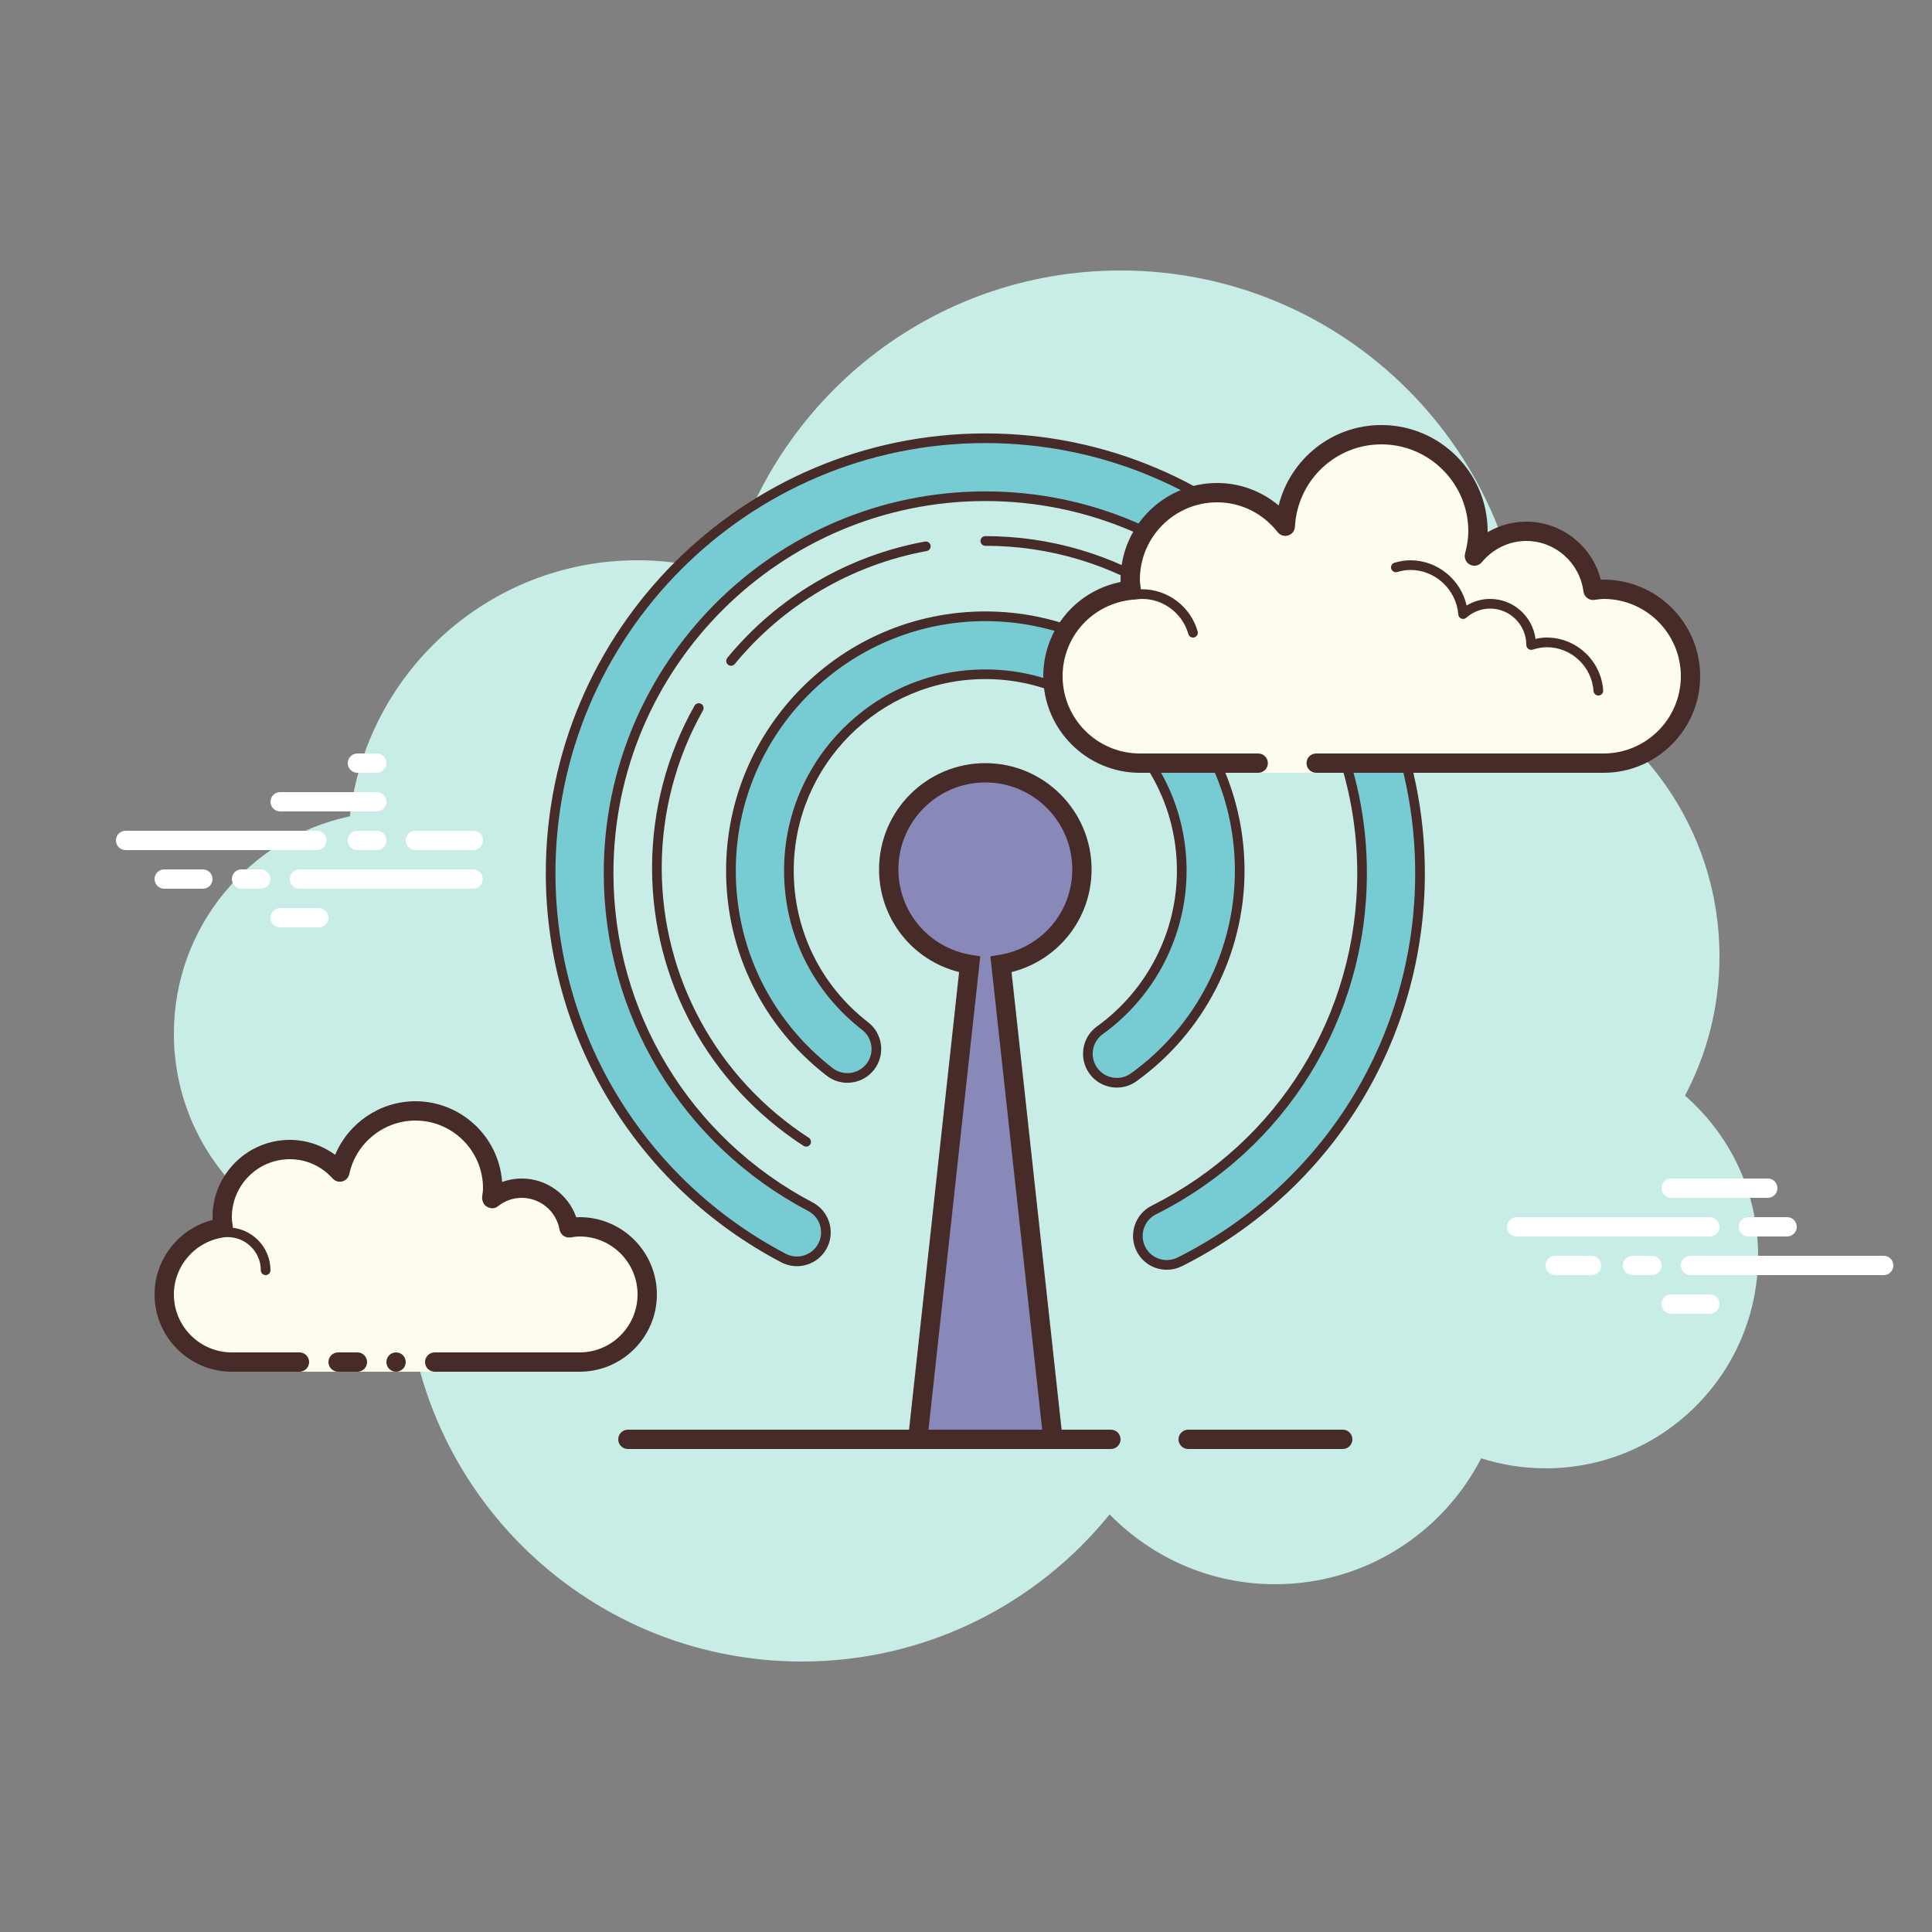 <svg xmlns="http://www.w3.org/2000/svg" viewBox="0 0 100 100" width="100px" height="100px"><rect x="0" y="0" width="100" height="100" fill="#808080" stroke="none"/><path fill="#c7ede6" d="M87.215,56.71C88.35,54.555,89,52.105,89,49.5c0-6.621-4.159-12.257-10.001-14.478 C78.999,35.015,79,35.008,79,35c0-11.598-9.402-21-21-21c-9.784,0-17.981,6.701-20.313,15.757C36.211,29.272,34.638,29,33,29 c-7.692,0-14.023,5.793-14.89,13.252C12.906,43.353,9,47.969,9,53.5C9,59.851,14.149,65,20.5,65c0.177,0,0.352-0.012,0.526-0.022 C21.022,65.153,21,65.324,21,65.5C21,76.822,30.178,86,41.5,86c6.437,0,12.175-2.972,15.934-7.614C59.612,80.611,62.64,82,66,82 c4.65,0,8.674-2.65,10.666-6.518C77.718,75.817,78.837,76,80,76c6.075,0,11-4.925,11-11C91,61.689,89.53,58.727,87.215,56.71z"></path><path fill="#fff" d="M16.405,44H6.5C6.224,44,6,43.776,6,43.5S6.224,43,6.5,43h9.905c0.276,0,0.5,0.224,0.5,0.5 S16.682,44,16.405,44z"></path><path fill="#fff" d="M19.5,44h-1c-0.276,0-0.5-0.224-0.5-0.5s0.224-0.5,0.5-0.5h1c0.276,0,0.5,0.224,0.5,0.5 S19.777,44,19.5,44z"></path><path fill="#fff" d="M24.491,46H15.5c-0.276,0-0.5-0.224-0.5-0.5s0.224-0.5,0.5-0.5h8.991c0.276,0,0.5,0.224,0.5,0.5 S24.767,46,24.491,46z"></path><path fill="#fff" d="M13.5,46h-1c-0.276,0-0.5-0.224-0.5-0.5s0.224-0.5,0.5-0.5h1c0.276,0,0.5,0.224,0.5,0.5 S13.777,46,13.5,46z"></path><path fill="#fff" d="M10.5,46h-2C8.224,46,8,45.776,8,45.5S8.224,45,8.5,45h2c0.276,0,0.5,0.224,0.5,0.5 S10.777,46,10.5,46z"></path><path fill="#fff" d="M16.5,48h-2c-0.276,0-0.5-0.224-0.5-0.5s0.224-0.5,0.5-0.5h2c0.276,0,0.5,0.224,0.5,0.5 S16.776,48,16.5,48z"></path><path fill="#fff" d="M19.5,39c-0.177,0-0.823,0-1,0c-0.276,0-0.5,0.224-0.5,0.5c0,0.276,0.224,0.5,0.5,0.5 c0.177,0,0.823,0,1,0c0.276,0,0.5-0.224,0.5-0.5C20,39.224,19.776,39,19.5,39z"></path><path fill="#fff" d="M19.5,41c-0.177,0-4.823,0-5,0c-0.276,0-0.5,0.224-0.5,0.5c0,0.276,0.224,0.5,0.5,0.5 c0.177,0,4.823,0,5,0c0.276,0,0.5-0.224,0.5-0.5C20,41.224,19.776,41,19.5,41z"></path><path fill="#fff" d="M24.5,43c-0.177,0-2.823,0-3,0c-0.276,0-0.5,0.224-0.5,0.5c0,0.276,0.224,0.5,0.5,0.5 c0.177,0,2.823,0,3,0c0.276,0,0.5-0.224,0.5-0.5C25,43.224,24.776,43,24.5,43z"></path><g><path fill="#fff" d="M88.5,64h-10c-0.276,0-0.5-0.224-0.5-0.5s0.224-0.5,0.5-0.5h10c0.276,0,0.5,0.224,0.5,0.5 S88.776,64,88.5,64z"></path><path fill="#fff" d="M92.5,64h-2c-0.276,0-0.5-0.224-0.5-0.5s0.224-0.5,0.5-0.5h2c0.276,0,0.5,0.224,0.5,0.5 S92.776,64,92.5,64z"></path><path fill="#fff" d="M97.5,66h-10c-0.276,0-0.5-0.224-0.5-0.5s0.224-0.5,0.5-0.5h10c0.276,0,0.5,0.224,0.5,0.5 S97.777,66,97.5,66z"></path><path fill="#fff" d="M85.5,66h-1c-0.276,0-0.5-0.224-0.5-0.5s0.224-0.5,0.5-0.5h1c0.276,0,0.5,0.224,0.5,0.5 S85.776,66,85.5,66z"></path><path fill="#fff" d="M82.375,66H80.5c-0.276,0-0.5-0.224-0.5-0.5s0.224-0.5,0.5-0.5h1.875c0.276,0,0.5,0.224,0.5,0.5 S82.651,66,82.375,66z"></path><path fill="#fff" d="M91.5,62h-5c-0.276,0-0.5-0.224-0.5-0.5s0.224-0.5,0.5-0.5h5c0.276,0,0.5,0.224,0.5,0.5 S91.777,62,91.5,62z"></path><path fill="#fff" d="M88.5,68h-2c-0.276,0-0.5-0.224-0.5-0.5s0.224-0.5,0.5-0.5h2c0.276,0,0.5,0.224,0.5,0.5 S88.776,68,88.5,68z"></path></g><g><path fill="#fdfcef" d="M15.5,70.5c0,0-1.567,0-3.5,0S8.5,68.933,8.5,67c0-1.781,1.335-3.234,3.055-3.455 C11.527,63.366,11.5,63.187,11.5,63c0-1.933,1.567-3.5,3.5-3.5c1.032,0,1.95,0.455,2.59,1.165c0.384-1.808,1.987-3.165,3.91-3.165 c2.209,0,4,1.791,4,4c0,0.191-0.03,0.374-0.056,0.558C25.872,61.714,26.408,61.5,27,61.5c1.228,0,2.245,0.887,2.455,2.055 C29.634,63.527,29.813,63.5,30,63.5c1.933,0,3.5,1.567,3.5,3.5s-1.567,3.5-3.5,3.5s-7.5,0-7.5,0V71h-7V70.5z"></path><path fill="#472b29" d="M13.75,66c0.138,0,0.25-0.112,0.25-0.25c0-1.223-0.995-2.218-2.218-2.218 c-0.034,0.009-0.737-0.001-1.244,0.136c-0.133,0.036-0.212,0.173-0.176,0.306c0.036,0.134,0.173,0.213,0.306,0.176 c0.444-0.12,1.1-0.12,1.113-0.118c0.948,0,1.719,0.771,1.719,1.718C13.5,65.888,13.612,66,13.75,66z"></path><circle cx="20.5" cy="70.5" r=".5" fill="#472b29"></circle><path fill="#472b29" d="M12,71h3.5c0.276,0,0.5-0.224,0.5-0.5S15.776,70,15.5,70H12c-1.654,0-3-1.346-3-3 c0-1.496,1.125-2.768,2.618-2.959c0.134-0.018,0.255-0.088,0.336-0.196s0.115-0.244,0.094-0.377C12.025,63.314,12,63.16,12,63 c0-1.654,1.346-3,3-3c0.85,0,1.638,0.355,2.219,1c0.125,0.139,0.321,0.198,0.5,0.148c0.182-0.049,0.321-0.195,0.36-0.379 C18.42,59.165,19.859,58,21.5,58c1.93,0,3.5,1.57,3.5,3.5c0,0.143-0.021,0.28-0.041,0.418c-0.029,0.203,0.063,0.438,0.242,0.54 c0.179,0.102,0.396,0.118,0.556-0.01C26.122,62.155,26.551,62,27,62c0.966,0,1.792,0.691,1.963,1.644 c0.048,0.267,0.296,0.446,0.569,0.405C29.686,64.025,29.84,64,30,64c1.654,0,3,1.346,3,3s-1.346,3-3,3h-7.5 c-0.276,0-0.5,0.224-0.5,0.5s0.224,0.5,0.5,0.5H30c2.206,0,4-1.794,4-4s-1.794-4-4-4c-0.059,0-0.116,0.002-0.174,0.006 C29.412,61.82,28.289,61,27,61c-0.349,0-0.689,0.061-1.011,0.18C25.824,58.847,23.874,57,21.5,57 c-1.831,0-3.466,1.127-4.153,2.774C16.667,59.276,15.845,59,15,59c-2.206,0-4,1.794-4,4c0,0.048,0.001,0.095,0.004,0.142 C9.261,63.59,8,65.169,8,67C8,69.206,9.794,71,12,71z"></path><path fill="#472b29" d="M17.5,70c0.159,0,0.841,0,1,0c0.276,0,0.5,0.224,0.5,0.5c0,0.276-0.224,0.5-0.5,0.5 c-0.159,0-0.841,0-1,0c-0.276,0-0.5-0.224-0.5-0.5C17,70.224,17.224,70,17.5,70z"></path></g><g><path fill="#77cbd2" d="M57.808,56.043c-0.466,0-0.926-0.217-1.219-0.624c-0.483-0.673-0.331-1.61,0.342-2.094 c2.652-1.909,4.236-4.996,4.236-8.259C61.167,39.461,56.606,34.9,51,34.9c-5.606,0-10.167,4.561-10.167,10.167 c0,3.168,1.438,6.1,3.946,8.042c0.655,0.507,0.775,1.45,0.267,2.104c-0.507,0.655-1.45,0.774-2.104,0.267 c-3.247-2.515-5.109-6.311-5.109-10.414C37.833,37.807,43.74,31.9,51,31.9c7.261,0,13.167,5.906,13.167,13.167 c0,4.225-2.05,8.223-5.484,10.694C58.418,55.951,58.111,56.043,57.808,56.043z"></path><path fill="#472b29" d="M57.807,56.293c-0.562,0-1.093-0.272-1.421-0.728c-0.563-0.784-0.384-1.879,0.399-2.443 c2.587-1.862,4.132-4.874,4.132-8.056c0-5.468-4.449-9.917-9.917-9.917s-9.917,4.449-9.917,9.917c0,3.09,1.403,5.949,3.849,7.845 c0.37,0.286,0.605,0.699,0.665,1.163c0.059,0.464-0.067,0.923-0.353,1.292c-0.286,0.369-0.7,0.605-1.164,0.664 c-0.463,0.06-0.922-0.066-1.292-0.353c-3.308-2.563-5.206-6.43-5.206-10.612c0-7.398,6.019-13.417,13.417-13.417 c7.398,0,13.417,6.019,13.417,13.417c0,4.306-2.089,8.379-5.588,10.896C58.529,56.179,58.177,56.293,57.807,56.293L57.807,56.293 L57.807,56.293z M51,34.65c5.744,0,10.417,4.673,10.417,10.417c0,3.342-1.622,6.505-4.34,8.461 c-0.56,0.402-0.688,1.185-0.285,1.745c0.234,0.325,0.613,0.52,1.015,0.52h0.001l0,0c0.263,0,0.516-0.081,0.729-0.235 c3.369-2.424,5.381-6.346,5.381-10.491c0-7.122-5.795-12.917-12.917-12.917s-12.917,5.794-12.917,12.917 c0,4.025,1.827,7.749,5.012,10.216c0.264,0.205,0.592,0.294,0.922,0.252c0.331-0.042,0.626-0.21,0.831-0.474 c0.205-0.264,0.294-0.592,0.252-0.923c-0.042-0.331-0.211-0.626-0.475-0.831c-2.569-1.991-4.043-4.994-4.043-8.24 C40.583,39.323,45.256,34.65,51,34.65z"></path><path fill="#77cbd2" d="M60.395,65.472c-0.55,0-1.079-0.303-1.342-0.828c-0.371-0.741-0.071-1.642,0.669-2.013 C66.37,59.3,70.5,52.615,70.5,45.184c0-10.752-8.748-19.5-19.5-19.5c-10.752,0-19.5,8.748-19.5,19.5 c0,7.271,4.002,13.891,10.446,17.275c0.733,0.385,1.016,1.292,0.63,2.025c-0.385,0.733-1.292,1.016-2.026,0.63 C33.118,61.211,28.5,53.574,28.5,45.184c0-12.406,10.093-22.5,22.5-22.5c12.406,0,22.5,10.094,22.5,22.5 c0,8.573-4.765,16.286-12.435,20.128C60.85,65.421,60.62,65.472,60.395,65.472z"></path><path fill="#472b29" d="M60.394,65.722c-0.667,0-1.267-0.37-1.564-0.967c-0.432-0.862-0.082-1.916,0.78-2.348 c6.563-3.288,10.641-9.887,10.641-17.223c0-10.615-8.636-19.25-19.25-19.25s-19.25,8.635-19.25,19.25 c0,7.178,3.951,13.713,10.312,17.054c0.854,0.449,1.184,1.509,0.735,2.363c-0.217,0.414-0.583,0.718-1.029,0.857 c-0.445,0.139-0.92,0.096-1.334-0.122c-7.516-3.948-12.184-11.67-12.184-20.152c0-12.544,10.206-22.75,22.75-22.75 c12.544,0,22.75,10.206,22.75,22.75c0,8.668-4.817,16.467-12.572,20.352C60.932,65.659,60.668,65.722,60.394,65.722L60.394,65.722 C60.395,65.722,60.395,65.722,60.394,65.722z M51,25.434c10.891,0,19.75,8.86,19.75,19.75c0,7.526-4.183,14.296-10.916,17.67 c-0.616,0.309-0.866,1.061-0.558,1.677c0.213,0.426,0.642,0.69,1.117,0.69c0.001,0,0.001,0,0.001,0l0,0 c0.195,0,0.383-0.045,0.559-0.133c7.585-3.8,12.297-11.427,12.297-19.905c0-12.269-9.981-22.25-22.25-22.25 s-22.25,9.981-22.25,22.25c0,8.296,4.566,15.849,11.917,19.71c0.296,0.155,0.633,0.186,0.953,0.087 c0.319-0.099,0.58-0.317,0.735-0.612c0.155-0.296,0.186-0.634,0.087-0.953c-0.099-0.319-0.317-0.58-0.612-0.735 c-6.526-3.428-10.58-10.132-10.58-17.497C31.25,34.294,40.11,25.434,51,25.434z"></path><path fill="#472b29" d="M60.247,30.97c-0.047,0-0.094-0.013-0.136-0.04c-2.712-1.753-5.862-2.68-9.111-2.68 c-0.138,0-0.25-0.112-0.25-0.25s0.112-0.25,0.25-0.25c3.346,0,6.59,0.954,9.383,2.76c0.116,0.075,0.149,0.23,0.074,0.346 C60.409,30.929,60.329,30.97,60.247,30.97z"></path><path fill="#472b29" d="M37.839,34.459c-0.056,0-0.112-0.019-0.159-0.057c-0.107-0.088-0.122-0.245-0.034-0.352 c2.593-3.152,6.226-5.29,10.229-6.019c0.132-0.026,0.266,0.065,0.291,0.201c0.024,0.136-0.065,0.266-0.201,0.291 c-3.887,0.708-7.415,2.784-9.933,5.845C37.982,34.428,37.911,34.459,37.839,34.459z"></path><path fill="#472b29" d="M41.726,59.35c-0.047,0-0.094-0.013-0.136-0.04c-4.909-3.187-7.839-8.566-7.839-14.391 c0-2.941,0.76-5.844,2.198-8.393c0.067-0.121,0.221-0.163,0.341-0.095c0.12,0.068,0.163,0.22,0.095,0.341 c-1.396,2.475-2.134,5.292-2.134,8.147c0,5.655,2.846,10.878,7.612,13.972c0.116,0.075,0.148,0.23,0.073,0.346 C41.887,59.31,41.807,59.35,41.726,59.35z"></path><path fill="#8889b9" d="M56,45c0-2.761-2.239-5-5-5s-5,2.239-5,5c0,2.483,1.815,4.528,4.189,4.918L47.5,74.5h7 l-2.689-24.582C54.185,49.528,56,47.483,56,45z"></path><path fill="#472b29" d="M55.058,75h-8.115l2.7-24.685C47.215,49.703,45.5,47.538,45.5,45c0-3.033,2.467-5.5,5.5-5.5 c3.032,0,5.5,2.467,5.5,5.5c0,2.538-1.716,4.703-4.143,5.315L55.058,75z M48.058,74h5.885l-2.68-24.499l0.468-0.077 c2.185-0.359,3.77-2.219,3.77-4.425c0-2.481-2.019-4.5-4.5-4.5s-4.5,2.019-4.5,4.5c0,2.205,1.585,4.066,3.77,4.425l0.467,0.077 L48.058,74z"></path><g><path fill="#472b29" d="M57.5,75h-25c-0.276,0-0.5-0.224-0.5-0.5s0.224-0.5,0.5-0.5h25c0.276,0,0.5,0.224,0.5,0.5 S57.776,75,57.5,75z"></path></g><g><path fill="#472b29" d="M69.5,75h-8c-0.276,0-0.5-0.224-0.5-0.5s0.224-0.5,0.5-0.5h8c0.276,0,0.5,0.224,0.5,0.5 S69.776,75,69.5,75z"></path></g></g><g><path fill="#fdfcef" d="M65.125,39.5c0,0-3.64,0-6.125,0s-4.5-2.015-4.5-4.5c0-2.333,1.782-4.229,4.055-4.455 C58.533,30.364,58.5,30.187,58.5,30c0-2.485,2.015-4.5,4.5-4.5c1.438,0,2.703,0.686,3.527,1.736 C66.667,24.6,68.829,22.5,71.5,22.5c2.761,0,5,2.239,5,5c0,0.446-0.077,0.87-0.187,1.282c0.642-0.777,1.6-1.282,2.687-1.282 c1.781,0,3.234,1.335,3.455,3.055C82.636,30.533,82.813,30.5,83,30.5c2.485,0,4.5,2.015,4.5,4.5s-2.015,4.5-4.5,4.5s-9.5,0-9.5,0 h-5.375V40h-3V39.5z"></path><path fill="#472b29" d="M71.5,22c3.033,0,5.5,2.467,5.5,5.5c0,0.016,0,0.031,0,0.047C77.602,27.192,78.29,27,79,27 c1.831,0,3.411,1.261,3.858,3.005C82.905,30.002,82.952,30,83,30c2.757,0,5,2.243,5,5s-2.243,5-5,5H68.125 c-0.276,0-0.5-0.224-0.5-0.5s0.224-0.5,0.5-0.5H83c2.206,0,4-1.794,4-4s-1.794-4-4-4c-0.117,0-0.23,0.017-0.343,0.032 l-0.141,0.019c-0.021,0.003-0.041,0.004-0.062,0.004c-0.246,0-0.462-0.185-0.495-0.437C81.768,29.125,80.496,28,79,28 c-0.885,0-1.723,0.401-2.301,1.1c-0.098,0.118-0.241,0.182-0.386,0.182c-0.078,0-0.156-0.018-0.228-0.056 c-0.209-0.107-0.314-0.346-0.254-0.573C75.946,28.218,76,27.852,76,27.5c0-2.481-2.019-4.5-4.5-4.5 c-2.381,0-4.347,1.872-4.474,4.263c-0.011,0.208-0.15,0.387-0.349,0.45c-0.05,0.016-0.101,0.024-0.152,0.024 c-0.15,0-0.296-0.069-0.392-0.192C65.362,26.563,64.221,26,63,26c-2.206,0-4,1.794-4,4c0,0.117,0.017,0.23,0.032,0.343 l0.019,0.141c0.016,0.134-0.022,0.268-0.106,0.373c-0.084,0.105-0.207,0.172-0.34,0.185C56.549,31.247,55,32.949,55,35 c0,2.206,1.794,4,4,4h6.125c0.276,0,0.5,0.224,0.5,0.5s-0.224,0.5-0.5,0.5H59c-2.757,0-5-2.243-5-5 c0-2.397,1.689-4.413,4.003-4.877C58.001,30.082,58,30.041,58,30c0-2.757,2.243-5,5-5c1.176,0,2.293,0.416,3.183,1.164 C66.781,23.76,68.945,22,71.5,22L71.5,22z"></path><path fill="#472b29" d="M73,29c1.403,0,2.609,0.999,2.913,2.341C76.28,31.119,76.699,31,77.125,31 c1.202,0,2.198,0.897,2.353,2.068C79.681,33.022,79.874,33,80.063,33c1.529,0,2.811,1.2,2.918,2.732 C82.99,35.87,82.886,35.99,82.749,36c-0.006,0-0.012,0-0.018,0c-0.13,0-0.24-0.101-0.249-0.232 c-0.089-1.271-1.151-2.268-2.419-2.268c-0.229,0-0.47,0.042-0.738,0.127c-0.022,0.007-0.045,0.01-0.067,0.01 c-0.055,0-0.11-0.02-0.156-0.054C79.038,33.537,79,33.455,79,33.375c0-1.034-0.841-1.875-1.875-1.875 c-0.447,0-0.885,0.168-1.231,0.473c-0.047,0.041-0.106,0.063-0.165,0.063c-0.032,0-0.063-0.006-0.093-0.019 c-0.088-0.035-0.148-0.117-0.155-0.212C75.377,30.512,74.288,29.5,73,29.5c-0.208,0-0.425,0.034-0.682,0.107 c-0.023,0.007-0.047,0.01-0.07,0.01c-0.109,0-0.207-0.073-0.239-0.182c-0.038-0.133,0.039-0.271,0.172-0.309 C72.483,29.04,72.744,29,73,29L73,29z"></path><path fill="#472b29" d="M59.117,30.5c1.326,0,2.508,0.897,2.874,2.182c0.038,0.133-0.039,0.271-0.172,0.309 C61.795,32.997,61.772,33,61.75,33c-0.109,0-0.209-0.072-0.24-0.182C61.205,31.748,60.221,31,59.117,31 c-0.117,0-0.23,0.014-0.342,0.029c-0.012,0.002-0.023,0.003-0.035,0.003c-0.121,0-0.229-0.092-0.246-0.217 c-0.019-0.137,0.077-0.263,0.214-0.281C58.842,30.516,58.978,30.5,59.117,30.5L59.117,30.5z"></path></g></svg>